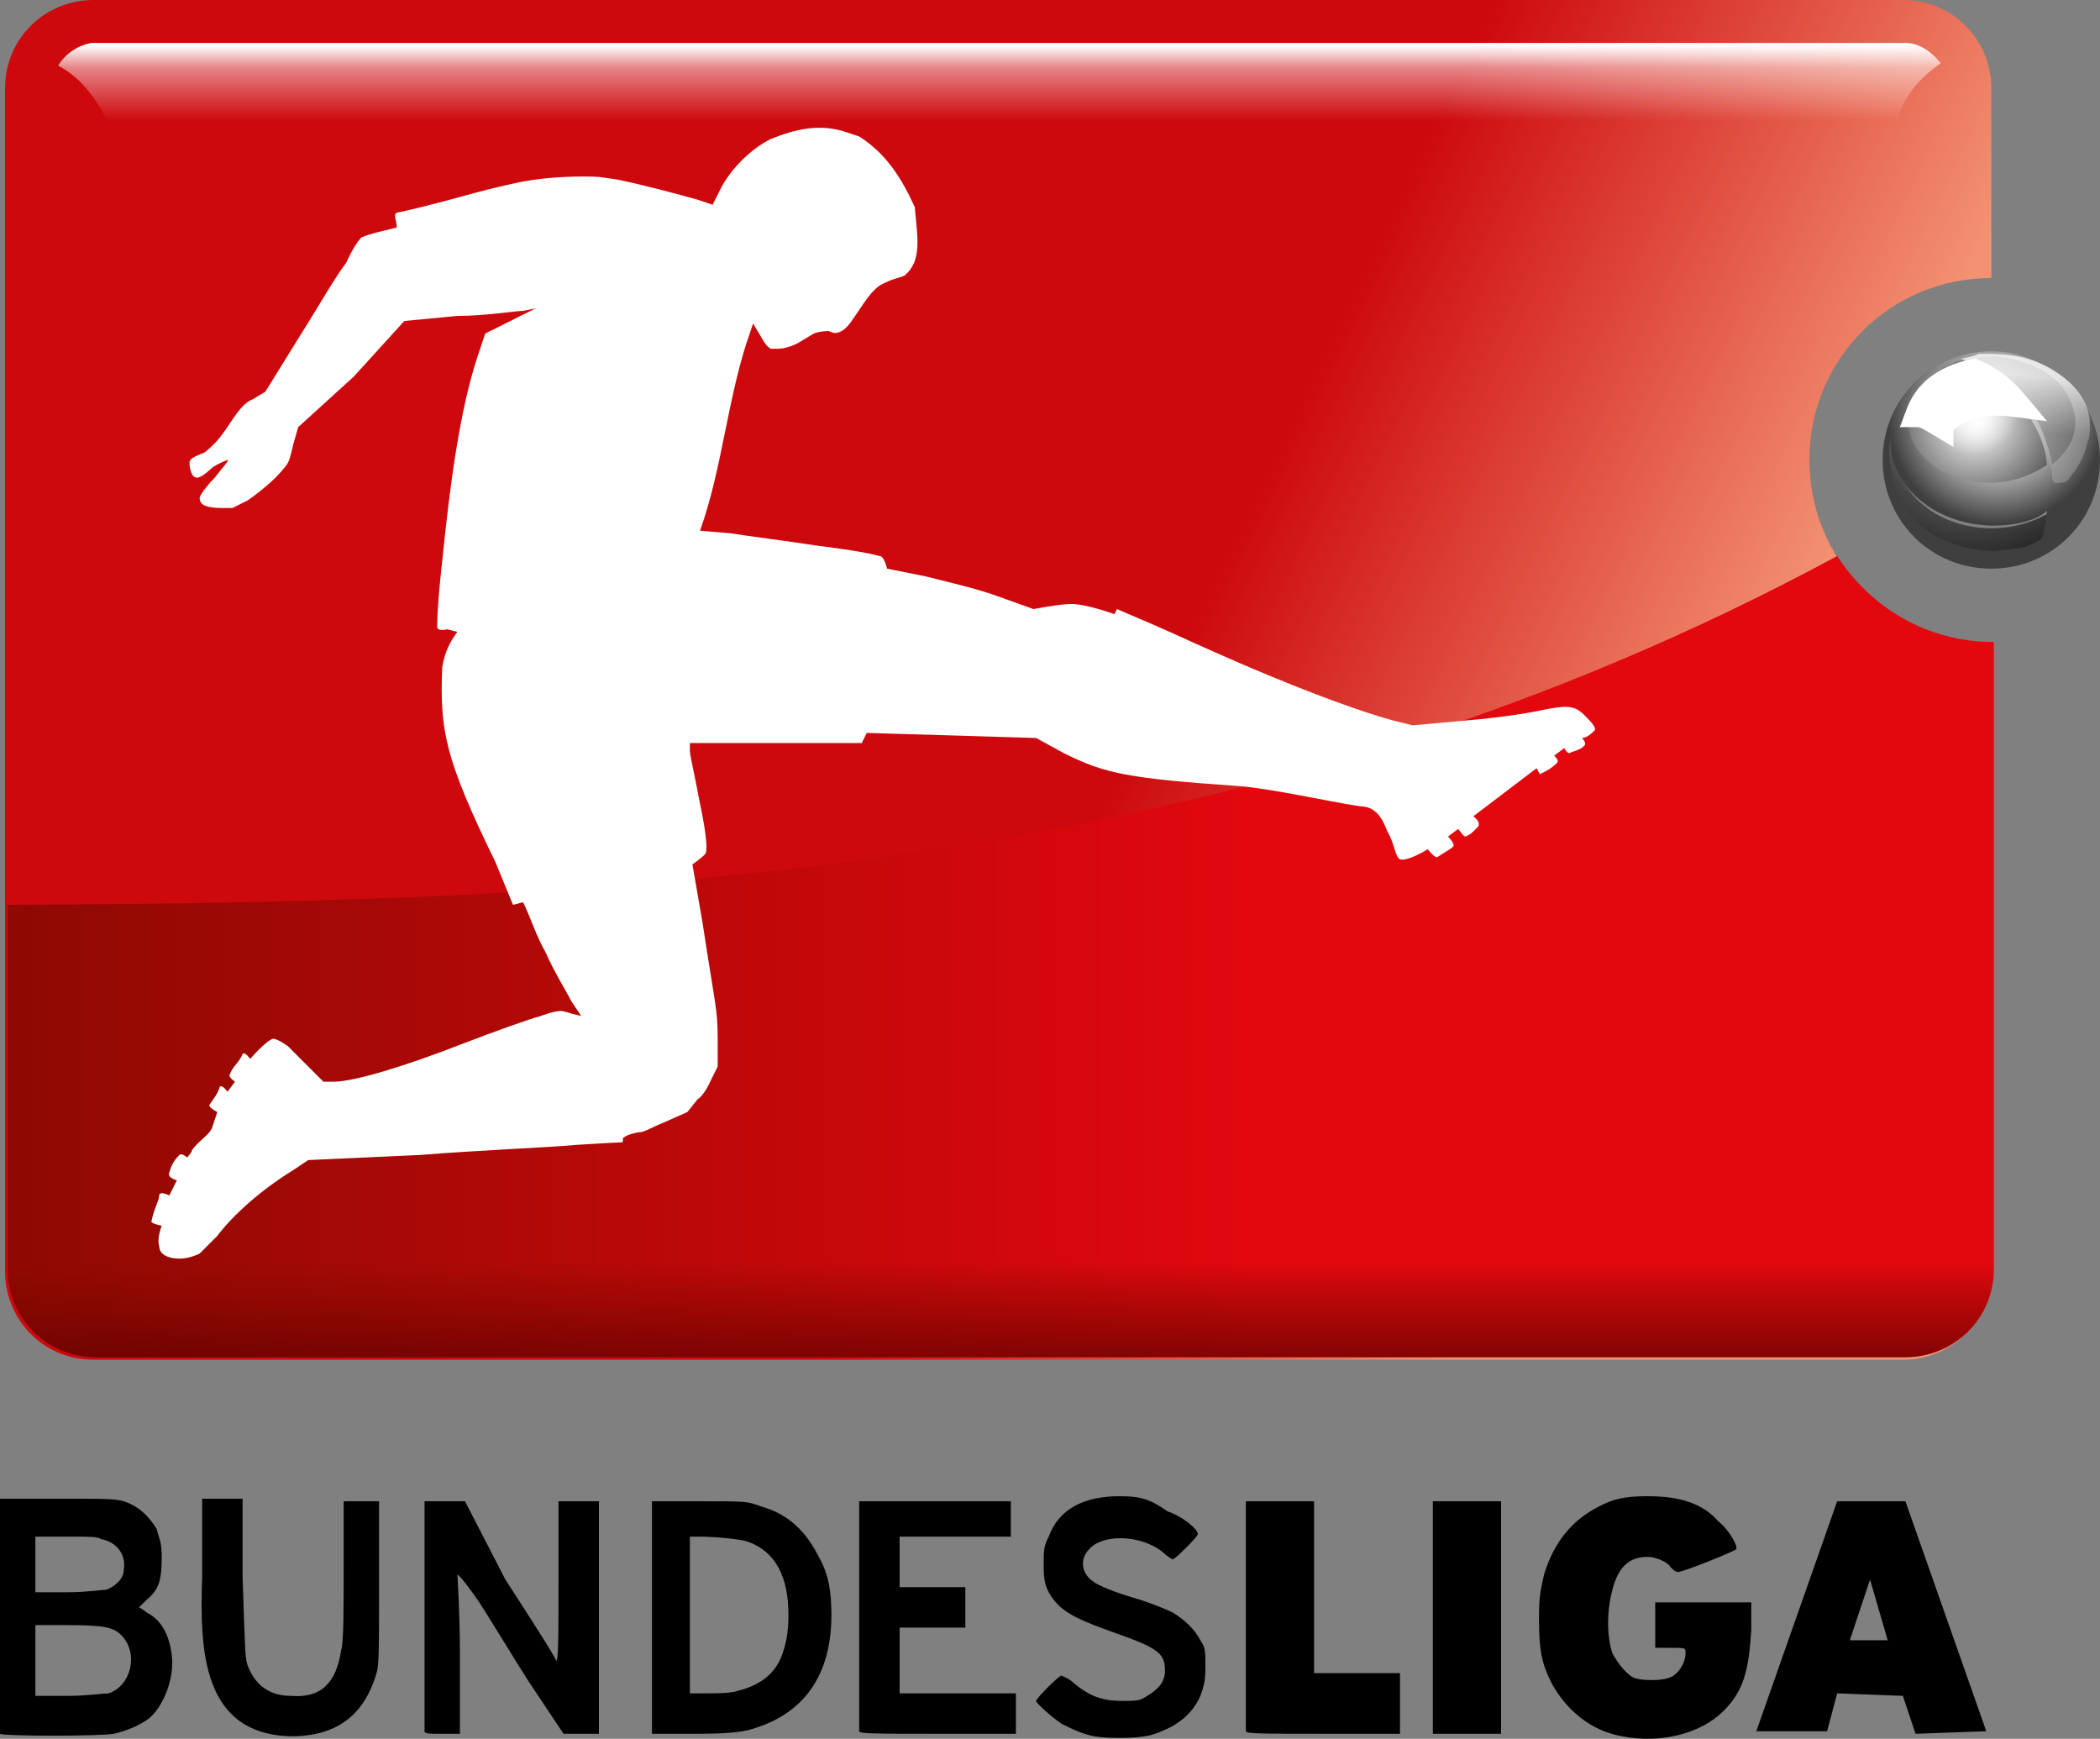 <?xml version="1.0" encoding="UTF-8"?> <svg xmlns="http://www.w3.org/2000/svg" id="svg2" viewBox="504.6 66.3 83.1 68.8"><rect x="504.6" y="66.3" width="83.1" height="68.8" fill="#808080" stroke="none"/><style>.st0{fill:url(#rect3405_1_)}.st1{fill:url(#path4195_1_)}.st2{fill:url(#rect3405-9_1_)}.st3{fill:#fff}.st4{fill:url(#rect3405-9-5_1_)}.st5{fill:url(#path5068-1_1_)}.st6{fill:url(#path4979-7_1_)}.st7{fill:url(#path5118-2_1_)}.st8{fill:url(#path5244_1_)}.st9{fill:#fff;stroke:#fff}</style><linearGradient id="rect3405_1_" gradientUnits="userSpaceOnUse" x1="468.012" y1="65.378" x2="487.678" y2="55.896" gradientTransform="matrix(1 0 0 -1 81.423 161.063)"><stop offset="0" stop-color="#cd090d"></stop><stop offset="1" stop-color="#f39272"></stop></linearGradient><path id="rect3405" class="st0" d="M508.3 66.3c-1.9 0-3.5 1.5-3.5 3.5v46.8c0 1.9 1.5 3.5 3.5 3.5h71.6c1.9 0 3.5-1.5 3.5-3.5V91.7c-4 0-7.2-3.2-7.2-7.2s3.2-7.2 7.2-7.2v-7.5c0-1.9-1.5-3.5-3.5-3.5h-71.6z"></path><linearGradient id="path4195_1_" gradientUnits="userSpaceOnUse" x1="540.972" y1="144.663" x2="540.972" y2="141.689" gradientTransform="matrix(1 0 0 -1 3.19 212.758)"><stop offset="0" stop-color="#fff"></stop><stop offset=".3" stop-color="#fff" stop-opacity=".498"></stop><stop offset="1" stop-color="#fff" stop-opacity="0"></stop></linearGradient><path id="path4195" class="st1" d="M506.9 68.9c.8.4 1.5 1.2 2.1 2.5h70.6c.2-1.1.8-1.9 1.8-2.6-.4-.5-.9-.8-1.4-.8h-71.8c-.5.1-1 .4-1.3.9z"></path><linearGradient id="rect3405-9_1_" gradientUnits="userSpaceOnUse" x1="423.666" y1="66.686" x2="472.845" y2="66.686" gradientTransform="matrix(1 0 0 -1 81.409 161.092)"><stop offset="0" stop-color="#8e0902"></stop><stop offset="1" stop-color="#e2080e"></stop></linearGradient><path id="rect3405-9" class="st2" d="M505 68.8c0 .1 0 .1 0 0v0zm72.3 19.5C553.8 101 529.4 102 505 102.1h-.1v14.4c0 1.9 1.5 3.5 3.5 3.5H580c1.9 0 3.5-1.5 3.5-3.5V91.7c-2.7 0-4.9-1.4-6.2-3.4z"></path><path id="path4328" class="st3" d="M511 114.8s-.5-.1-.4-.2c.1-.5.3-.8.3-1 0-.2.4 0 .4 0l.3-.6s-.4-.1-.3-.3c.1-.4.3-.6.4-.7.1-.1.3.1.3.1s.2-.2.2-.3c.3-.4.7-.6.8-.9l.2-.6s-.4-.2-.3-.3c.2-.3.3-.4.4-.7.1-.1.3.2.3.2l.3-.4s-.3-.2-.2-.3c.1-.3.4-.5.5-.8.1-.1.3.2.3.2s.6-.7.9-.8c.2 0 .6.3.6.3l.7.7.7.7h.4c.8 0 2.8-.6 5.1-1.5 1.3-.5 2.7-1 3.1-1.1 0 0 .5-.2.8-.2.1 0 .4.1.4.1l.4.1-.4-.6c-.2-.4-.7-1.2-1-1.9-.4-.7-.6-1.4-.9-2l-.4.1-.7-1.7c-2-4.1-2.2-5.2-2.1-7.7.1-.6.3-1 .6-1.4l-.4-.1s-.4.1-.4-.1c0-.9.2-2.6.2-2.6.3-3 .7-6 1.4-8.1l.3-.9 1-.5 1-.5-.5.1c-.3 0-1.5.2-2.6.2l-2.1.2-2 2.2-2.2 2-.2.7s-.1.5-.2.7c-.1.2-.5.6-.5.6-.3.3-.8.7-1.1.9l-.6.3h-.4c-.6 0-.9-.1-.9-.4 0-.1.3-.5.6-.8.3-.4.6-.7.5-.7 0 0-.3.1-.6.3 0 0-.4.4-.6.4-.2 0-.3-.3-.3-.6 0-.2.4-.3.6-.4.5-.4.7-.7 1.1-1.3.2-.3.5-.7.8-.8l.5-.3 1.3-2.1c.7-1.1 1.5-2.5 1.9-3 0 0 .3-.7.6-1 .2-.1.6-.2.6-.2l.8-.2c0-.3-.2-.6.1-.6 2.2-.5 2.9-.8 4.8-1.2 1.6-.3 3.1-.2 3.1-.2l.7.1c1 .2 2.5.6 3.2.8l.6.2.3-.6c.4-.8 1.2-1.6 2-2 1-.4 1.9-.6 2.9-.3l.6.2c1.1.7 1.7 1.7 2.2 2.8.1 1.2.3 2.1-.4 2.7-.2.1-.4.1-.8.3-.5.2-.8.8-1.3 1.5 0 0-.2.3-.4.4-.2.1-.3.1-.5 0-.4 0-.6.1-.6.1l-.5.3c-.3.2-.7.3-.9.3h-.3c-.2-.1-.4-.5-.4-.5l-.3-.5-.1.3c-.9 2.5-1.1 5.4-2 7.9l1.2.1c.6.1 2.2.3 3.5.5 0 0 1.7.2 2.4.4.2 0 .3.5.3.5l1.5.3c.8.2 2.1.5 2.9.8l1.4.5s1-.2 1.5-.2c.6 0 1.7.4 1.7.4l.1-.2 1.4.6c.7.3 2.2 1 3.6 1.6 2.8 1.2 4.8 1.9 5.9 2.2l.8.2 2.2-.2c1.2-.1 2.5-.3 2.9-.4 1-.2 1.3-.2 1.7.2.2.2.5.5.4.6-.1.1-.3.3-.5.3 0 0 .2.2.1.3-.2.2-.4.2-.6.3-.1 0-.2-.2-.2-.2l-.4.3c.1.1.2.2.1.3-.2.2-.4.3-.6.4-.1.1-.1-.1-.2-.2l-2.5 1.9s.3.2.2.4c-.3.3-.3.3-.5.4-.1 0-.2-.2-.3-.3l-.4.3s.3.3.2.4c-.1.1-.3.2-.6.4-.1.1-.4-.3-.4-.3s-.8.5-1.1.4c-.2-.1-.2-.6-.5-1.1 0 0-.2-.6-.5-.8-.2-.2-.6-.2-.6-.2-1.3-.2-3.5-.7-4.8-.8-4.4-.3-5.3-.5-6.9-1.3l-1.1-.6-3.3-.1-3.4-.1-.2.4h-6.8v.3c0 .2.2 1 .4 2.1 0 0 .4 1.8.2 2-.2.2-.5.4-.5.4l.4 2.3c.5 3.3.6 3.4.6 4.6v1.1l-.2.4c-.1.2-.3.7-.6.9l-.4.5-.9.4c-.5.2-.8.4-1 .4-.1 0-.5.1-.6.2-.1 0 0 .2-.1.2-.2 0-1.8.1-1.8.1-1 .1-3.7.2-6.2.4l-4.4.2-.6.4c-1.3.8-2.4 1.8-3 2.6l-.7.7c-.2.1-.5.2-.8.2-.5 0-.8-.2-.8-.5-.1-.3.1-.8.1-.8z"></path><linearGradient id="rect3405-9-5_1_" gradientUnits="userSpaceOnUse" x1="462.714" y1="40.159" x2="462.714" y2="44.876" gradientTransform="matrix(1 0 0 -1 81.416 161.084)"><stop offset="0" stop-color="#580000" stop-opacity=".863"></stop><stop offset=".547" stop-color="#740500" stop-opacity=".514"></stop><stop offset=".815" stop-color="#800700" stop-opacity=".255"></stop><stop offset="1" stop-color="#8c0a00" stop-opacity="0"></stop></linearGradient><path id="rect3405-9-5" class="st4" d="M504.9 116.3v.2c0 1.9 1.5 3.5 3.5 3.5H580c1.9 0 3.5-1.5 3.5-3.5v-.2h-78.6z"></path><radialGradient id="path5068-1_1_" cx="1042.081" cy="-421.16" r="4.132" gradientTransform="matrix(-1.358 1.31 1.254 1.3 2526.115 -734.563)" gradientUnits="userSpaceOnUse"><stop offset="0" stop-color="#fff"></stop><stop offset=".5" stop-color="#464646"></stop><stop offset="1"></stop></radialGradient><path id="path5068-1" class="st5" d="M583.4 80.4c-1.9 0-3.4 1.1-3.4 2.5s1.5 2.5 3.4 2.5 3.4-1.1 3.4-2.5c-.1-1.4-1.6-2.5-3.4-2.5zm3.6 1.9c.2.4.4.9.4 1.5 0 1.9-1.8 3.4-4 3.4s-3.9-1.5-3.9-3.4c0-.3.1-.6.1-.9-.2.5-.3.9-.3 1.5 0 2.1 1.8 3.9 4.1 3.9s4.1-1.7 4.1-3.9c.1-.9-.2-1.5-.5-2.1z"></path><radialGradient id="path4979-7_1_" cx="480.41" cy="-141.442" r="4.264" gradientTransform="matrix(1 0 0 -1 103.18 -58.665)" gradientUnits="userSpaceOnUse"><stop offset="0" stop-color="#efefef"></stop><stop offset=".55" stop-color="#afafaf"></stop><stop offset="1" stop-color="#3f3f3f"></stop></radialGradient><path id="path4979-7" class="st6" d="M583.4 80.2c-2.4 0-4.3 1.9-4.3 4.3s1.9 4.3 4.3 4.3 4.3-1.9 4.3-4.3-2-4.3-4.3-4.3zm-1.4.4s.8-.2 1.4-.2c.6 0 2.1.3 2.8 1.2 1.3 1.8-.2 2.9-.4 3.1 0-.2-.3-1.3-.6-1.8-.2-.3-.4-.6-.6-.8-.3-.3-.5-.5-.9-.8-1.1-.3-.2 0 .2.3 0 0 1.6 1.4 1.7 3.1-.6.4-1.4.7-2.2.7-1.9 0-3.3-1.1-3.3-2.5.3-1.7 1.3-1.9 1.4-2.1.1 0 .3-.1.5-.2zm1.4 7.5c-3.8-.2-4.5-3.4-3.8-5.3-.8 1.9.9 4.2 3.8 4.3 1.7 0 2.2-.6 2.2-.6s0 .4-.1.6c0 .2-.1.5-.1.5-.6.4-.8.4-2 .5z"></path><linearGradient id="path5118-2_1_" gradientUnits="userSpaceOnUse" x1="481.724" y1="-139.988" x2="481.518" y2="-142.216" gradientTransform="matrix(1 0 0 -1 102.9 -58.842)"><stop offset="0" stop-color="#fff" stop-opacity=".766"></stop><stop offset="1" stop-color="#aaa" stop-opacity=".475"></stop></linearGradient><path id="path5118-2" class="st7" d="M585.8 85c-.1-.4-.1-.6-.2-.9l-.1-.5c-.5-1.4-1.2-1.9-2.1-2.5-.3-.2-.9-.5-1.2-.6.4-.1.5-.1.7-.2.9 0 1.7 0 2.7.5 1.1.6 1.7 1.4 1.7 2.3 0 .3 0 .5-.1.7-.1.5-.3.9-.7 1.4-.1.2-.3.2-.4.2-.3.1-.3-.2-.3-.4z"></path><radialGradient id="path5244_1_" cx="330.698" cy="-199.877" r="2.247" gradientTransform="matrix(.826 0 0 -.826 309.512 -82.646)" gradientUnits="userSpaceOnUse"><stop offset="0" stop-color="#fff"></stop><stop offset="1" stop-color="#fff" stop-opacity="0"></stop></radialGradient><path id="path5244" class="st8" d="M584.7 82.5c0 1-.8 1.9-1.9 1.9s-1.9-.8-1.9-1.9c0-1 .8-1.9 1.9-1.9s1.9.9 1.9 1.9z"></path><path id="path5272" class="st9" d="M581.4 83.1c.6-.6 1.5-1 3-.8-.5-.6-1-1-1.7-1.3-1.3.3-1.9.9-2.2 1.7.2 0 .4.1.9.4z"></path><path id="path3841" d="M548.9 125.5c-1.4 0-2.4.5-2.8 1.6-.2.4-.2.5-.2 1.2 0 .6.1.8.2 1 .4.7.9 1 2.6 1.6 1.7.6 2 .8 2 1.5 0 .4-.2.7-.7 1-.3.2-.4.2-1 .2-.8 0-1.3-.2-1.9-.7-.2-.2-.5-.3-.5-.3-.1 0-1 .9-1 1 0 .1.7.7 1 .9.4.2.8.4 1.3.5.6.1 1.9.1 2.4-.1.9-.3 1.5-.8 1.8-1.5.1-.3.2-.5.2-1.1 0-.7 0-.8-.2-1.1-.2-.4-.6-.8-1.1-1.1-.2-.1-.9-.4-1.6-.6-.7-.2-1.4-.5-1.5-.6-.5-.3-.6-.9-.2-1.3.5-.6 2-.6 2.9.1.2.2.4.3.4.3.1 0 1-.9 1-1 0-.2-.6-.7-1.2-.9-.7-.5-1.1-.6-1.9-.6zm20.9 0c-.9 0-1.4.1-2.1.5-.9.5-1.6 1.3-2 2.6-.1.5-.2.7-.2 1.7 0 1.3.1 1.8.5 2.6.6 1.1 1.6 1.9 2.8 2.1 1.5.3 3.1-.1 4-1 .8-.8 1-1.6 1.1-3.2v-1.1h-3.8v1.8h.6c.6 0 .6 0 .6.2 0 .4-.3.9-.7 1-.3.1-1 .1-1.3 0-.3-.1-.7-.6-.9-1-.2-.6-.2-1.4-.1-2 .2-1.2.6-1.8 1.5-1.8.3 0 .8.2.9.4.1.1.2.2.3.2.2 0 2.2-.8 2.3-.9.1-.1-.3-.8-.7-1.1-.6-.7-1.5-1-2.8-1zm-39.4.2v9.2h1.8c1.4 0 1.9-.1 2.2-.2 2-.6 3.1-2.1 3.1-4.5 0-.9-.1-1.6-.5-2.3-.5-1-1.2-1.7-2.3-2-.5-.2-.6-.2-2.4-.2h-1.9zm-7.4 0h-1.6v9.1c0 .1.2.1.7.1h.7v-3.2c0-1.5-.1-3.1-.1-3.1s.1 0 .8 1c.4.6 1.3 2.1 2 3.2l1.4 2.1h1.4v-9.2h-1.6v3.2c0 2.1 0 3.2-.1 3.1 0-.1-.9-1.5-2-3.2l-1.6-3.1zm57 0h-2.7l-3.2 9.1h2.8l.4-1.5 2.6.1.5 1.5 2.8-.1-3.2-9.1zm-75.4 0v9.2c.1.1 4 .1 4.5 0s1.2-.4 1.5-.7c.5-.5.9-1.5.8-2.4-.1-.8-.4-1.4-1-1.7-.1-.1-.3-.2-.3-.2l.3-.3c.5-.4.6-.8.6-1.7 0-.6-.1-.7-.2-1.1-.3-.5-.7-.9-1.3-1.1-.4-.1-.6-.1-2.7-.1h-2.2zm13.6 0v2.7c0 1.5 0 2.9-.1 3.2-.2 1.3-.8 1.9-2 1.8-.8 0-1.4-.4-1.7-1.2-.1-.3-.1-.5-.2-3.5v-3.1h-1.6v3.1c-.1 2.9 0 6.2 3.5 6.3 1.8 0 2.9-.8 3.4-2.5.1-.3.1-.9.1-3.6v-3.2h-1.4zm43.1 0v9.2h2.7v-9.2h-2.7zm-22.7 0v9.1c0 .1.7.1 3.1.1h3.1v-1.6h-4.6v-2.6h2.6v-1.6h-2.6v-2h4.4v-1.4h-6zm15.3 0v9.1c0 .1.7.1 3.1.1h3v-2.4h-3.4v-6.8h-2.7zm-46.3 1.4c.5 0 .9 0 1 .1.6.1 1 .6.9 1.2 0 .4-.4.7-.7.8-.1 0-.8.1-1.5.1H506v-2.2h1.6zm24.3 0h.4c.6 0 1.6.1 1.9.2 1.1.4 1.6 1.4 1.6 2.9 0 .7-.1 1.2-.3 1.7-.3.7-.9 1.1-1.7 1.3-.3.1-.8.1-1.2.1h-.7v-6.2zm46.7 1.7l.7 2.4h-1.5l.8-2.4zm-72.6 1.8h1.2c1.6 0 1.9.1 2.2.4.7.7.4 2-.5 2.3-.2 0-.9.1-1.6.1H506v-2.8z"></path></svg> 
